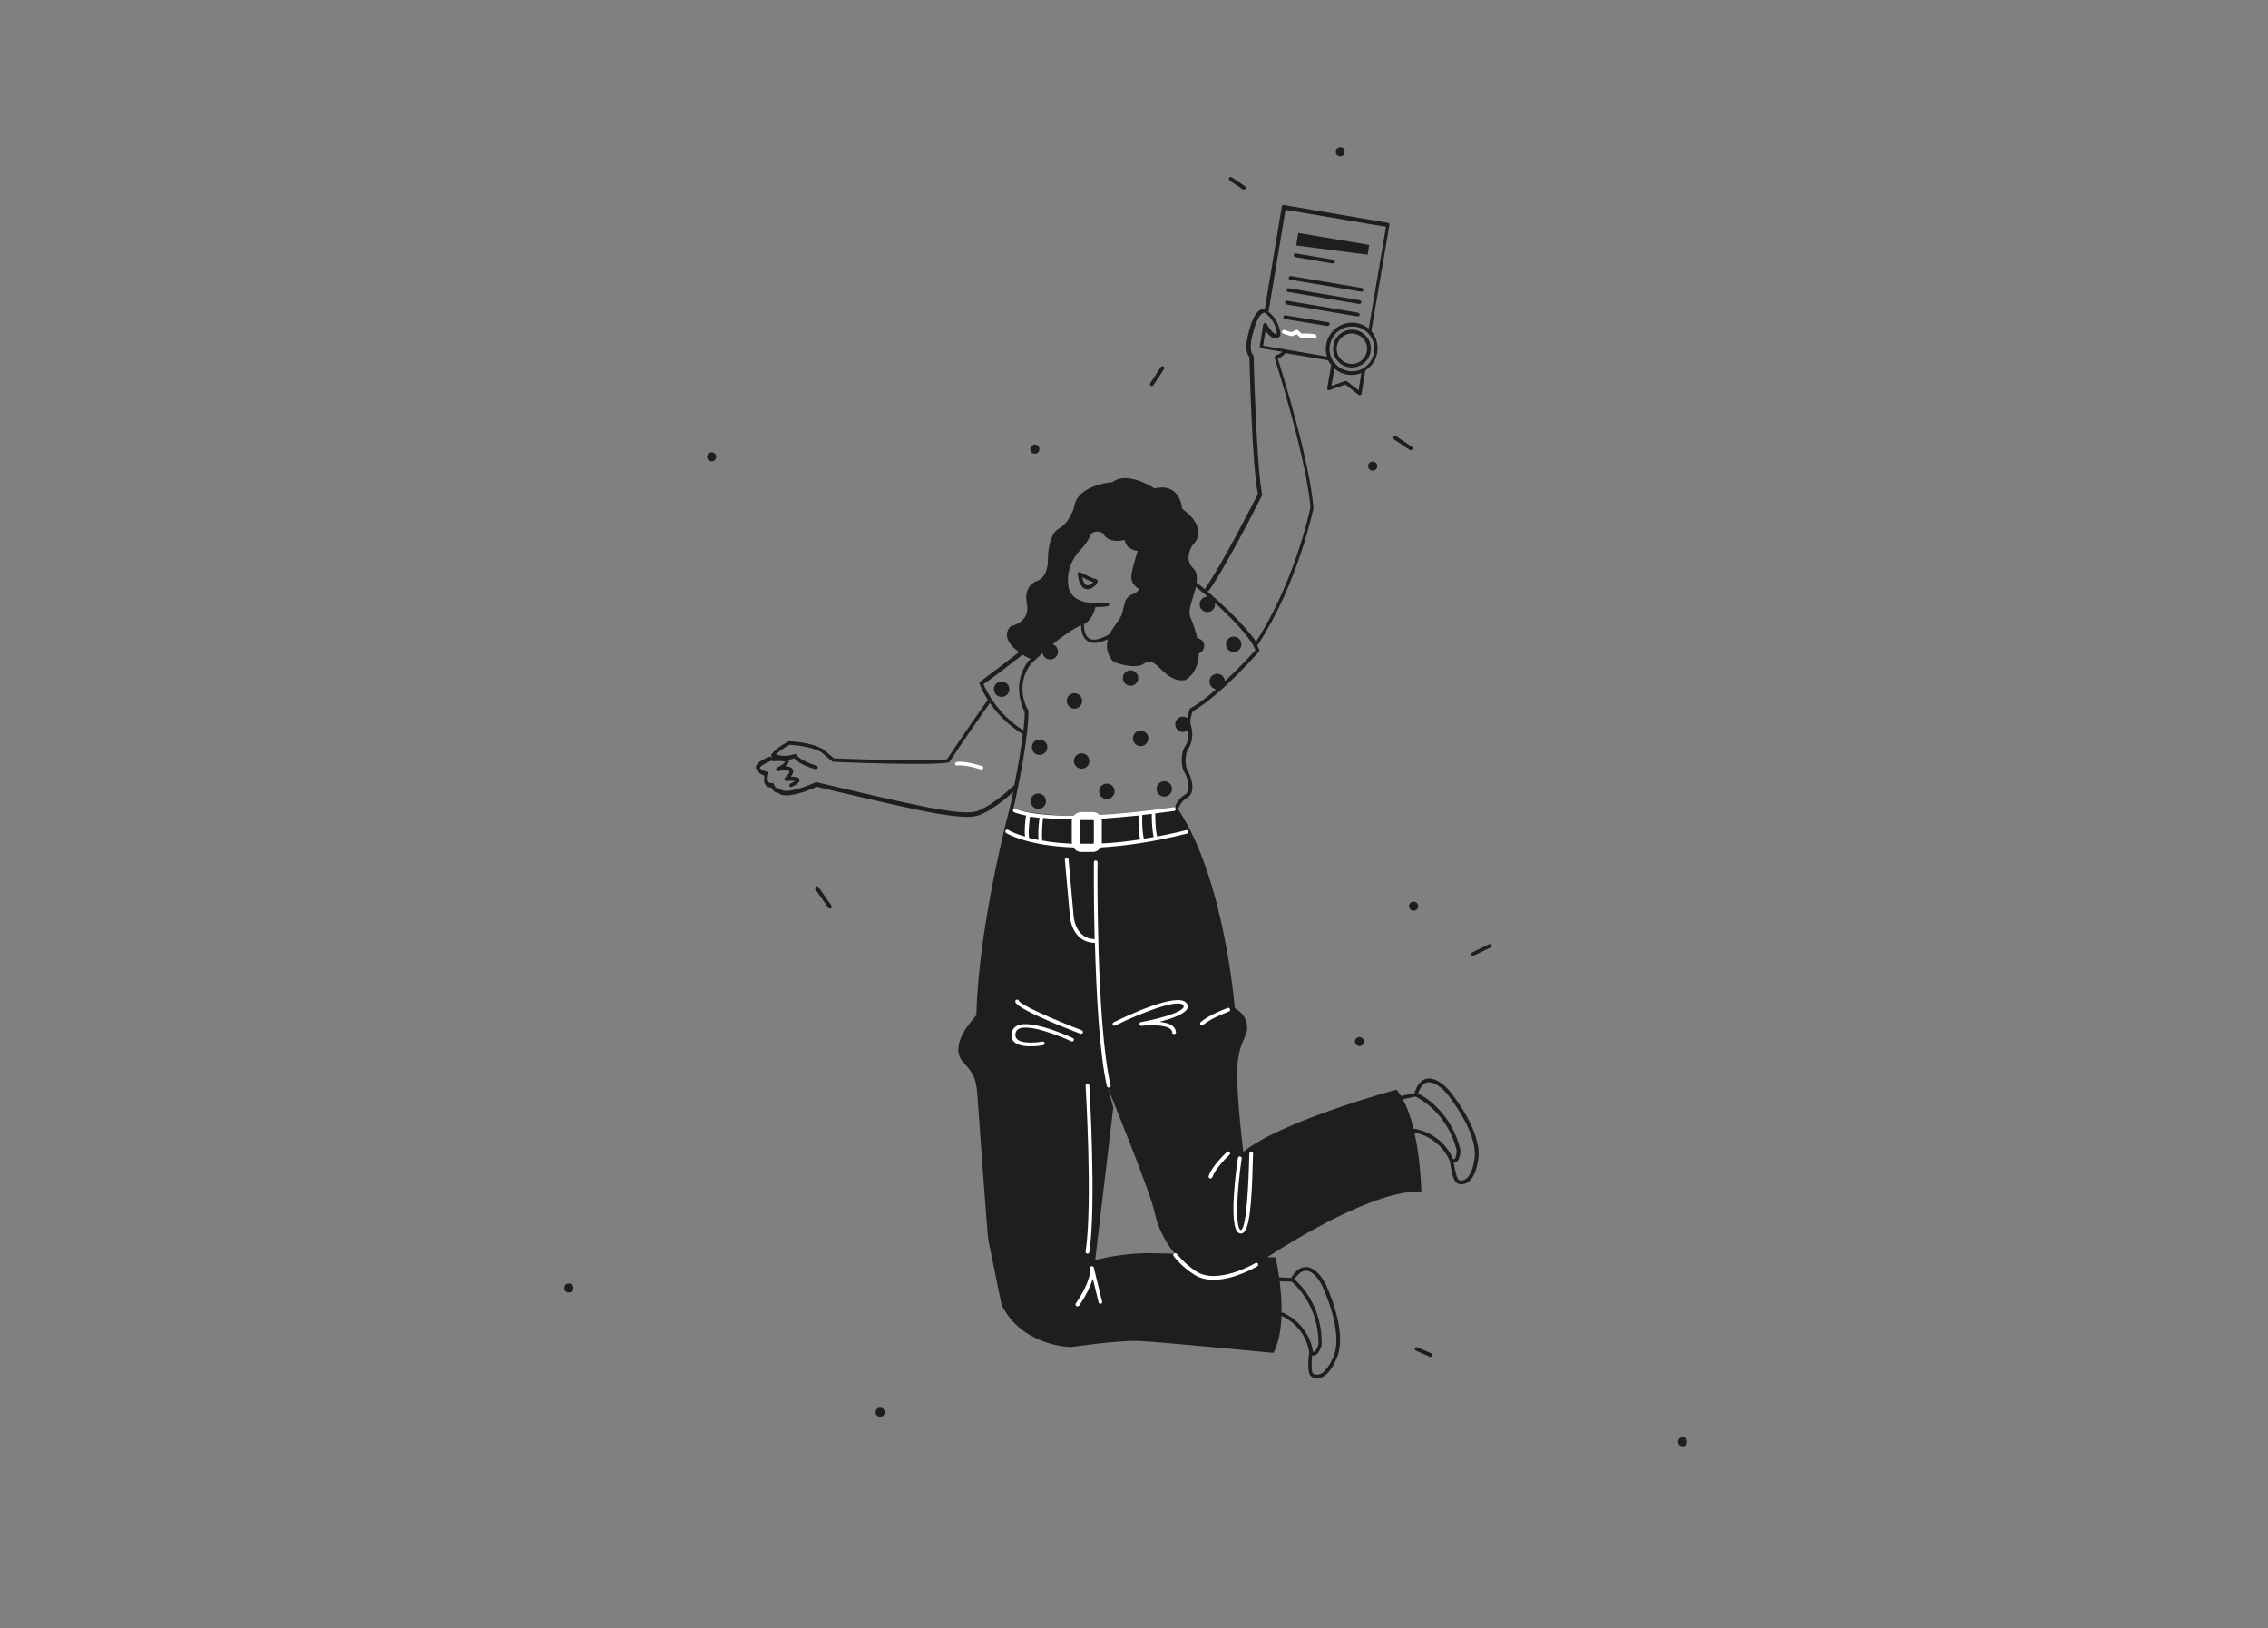 <?xml version="1.0" encoding="UTF-8"?>
<svg xmlns="http://www.w3.org/2000/svg" xmlns:xlink="http://www.w3.org/1999/xlink" version="1.1" id="Ebene_1" x="0px" y="0px" viewBox="0 0 853.2 612.3" style="enable-background:new 0 0 853.2 612.3;" xml:space="preserve">
<rect x="0" y="0" width="853.2" height="612.3" fill="#808080" stroke="none"/>
<style type="text/css">
	.st0{fill:#1E1E1C;}
	.st1{fill:#FFFFFF;}
</style>
<g id="Ebene_2_00000174563731018977776340000006305798515031499931_">
</g>
<g id="Ebene_1_00000127032708661358189920000016350377722845025176_">
	<g>
		<g>
			<path class="st0" d="M287.6,291.7c-0.2,1-0.4,2.6,0.5,3.6c0.3,0.4,0.9,0.9,2,0.9c0.4,0.8,1.2,1.9,2.6,2c0.9,0.9,4,2.3,14.6-2.3     c3.7,0.9,41.7,10,48.1,10.5c0.3,0,4.4,0.8,8.3,0.8c1.8,0,3.6-0.2,4.9-0.7c4.9-2,10.1-6.4,12.6-8.7c-0.6,3.1-1.2,5.4-1.4,6.3l0,0     c0,0-11.6,43-12.5,77.7c0,0-3.6,4.1-5,6.8c-1.4,2.7-3.2,7.2,0,10.8c3.2,3.6,5,5.4,5.4,12.6c0.5,7.2,3.7,52.1,4.1,54.3l5,24.5     c7.9,15.7,26.1,15.8,26.1,15.8s17.9-2.6,25.4-2.3c7.5,0.3,50.8,4.5,50.8,4.5c2-4,2.8-9,3-14l0.1,0.1c9.2,4.4,10.2,13,10.3,13.7     c-0.4,3.1-0.8,8.3,0.9,9.1c0.2,0.2,1,0.6,2.1,0.6c0.3,0,0.7,0,1.1-0.1c2.3-0.6,4.5-3.1,6.3-7.5c4.3-10.1-4-27.3-4.3-28     c-0.1-0.2-3.1-6.1-7.2-6.2c-2.1-0.1-4,1.3-5.7,4.1l-4.5-0.2c-0.6-4.5-1.4-7.5-1.4-7.5l-3.1-0.1c11-7.1,41.3-25.5,58-24.7     c0,0-0.2-11.4-2.6-22.2c9.9,2.1,13,10.1,13.3,10.7c0.4,3.1,1.3,8.2,3.2,8.6c0.2,0.1,0.6,0.2,1.2,0.2c0.6,0,1.2-0.1,2-0.5     c2.1-1.2,3.6-4.1,4.3-8.8c1.7-10.8-10.5-25.5-11-26.1c-0.2-0.2-4.5-5.2-8.5-4.3c-2,0.4-3.5,2.3-4.5,5.4l-4.8,1     c-0.1,0-0.2,0.1-0.2,0.1c-0.6-0.9-1.1-1.7-1.8-2.4c0,0-43.2,11.7-57.6,23.4c0,0-2.3-18.9-2.3-29.3s3.2-13.5,3.6-15.8     s0.5-5.9-4.5-9c0,0-3.7-48.5-21.5-75.1c0.2-0.1,0.4-0.2,0.5-0.4c0,0,0.8-2.3,3.3-3.7c0.8-0.5,1.3-1.2,1.6-2.3     c0.7-2.6-0.7-6.3-1.6-7.7c-1-1.5-1.2-6.2,0.2-8.3c2.5-3.7,1.2-8.2,1.1-8.5c-0.8-1.9,0.3-4.8,0.6-5.6c9.8-5.4,24.3-21.7,24.9-22.4     c0.2-0.2,0.2-0.5,0.1-0.7c-0.2-0.6-0.5-1.2-0.8-1.9c0.2,0,0.4-0.1,0.5-0.3c15-23.1,20.7-50.9,20.7-51.1c0-0.1,0-0.1,0-0.2     c-1.5-18-11.8-51-13.4-56c0.8-0.3,2.1-1,2.8-2c0,0,0-0.1,0.1-0.1l16,2.7c0.2,0.4,0.5,0.9,0.8,1.3c0.1,0.2,0.2,0.3,0.4,0.4     l-1.5,8.7c0,0.2,0,0.5,0.2,0.7s0.4,0.2,0.7,0.1l5.9-2.1l5,3.9c0.1,0.1,0.3,0.1,0.4,0.1s0.2,0,0.3,0c0.2-0.1,0.4-0.3,0.4-0.5     l1.4-8.7c0.2-0.1,0.4-0.2,0.5-0.4c2.1-1.5,3.6-3.8,4-6.4c0.5-3-0.4-5.9-2.2-8.1v-0.1l6.8-39.8c0-0.2,0-0.4-0.1-0.5     s-0.3-0.3-0.5-0.3L483,77.1c-0.2,0-0.4,0-0.5,0.1c-0.2,0.1-0.3,0.3-0.3,0.5l-6.4,38.5c-3.9-0.4-5.7,7.4-5.9,8.2     c-2,6.7-0.6,9.1,0.1,9.8c0.1,4.1,1.1,41.6,3.2,51.6c-1.3,2.6-13.9,27.2-19.7,35.3c-0.1,0.2-0.2,0.4-0.1,0.6     c-1.4-1.2-2.6-2.1-3.3-2.6c0.3-2.1,0.2-4-1.1-5.2c-4.1-4-0.2-9.1-0.2-9.1s6.6-5.6-4.1-13.5c0,0-0.6-10-10.4-7.6     c0,0-10-6.8-15.8-2.4c0,0-13.3,1-14.4,9.3c0,0-1.5,5.8-5.8,8.2s-4.1,12-4.1,12s0.2,6.2-4.1,7.7c0,0-5.2,1.4-3.8,8.5     c1.4,7.1-6,8.5-6,8.5s-4.7,3.8,2.5,9.3c0.2,0.2,0.4,0.3,0.6,0.4c-5.3,4.1-10.9,8.4-14.7,11.2c-0.3,0.2-0.4,0.5-0.2,0.8     c0.1,0.2,1,2.7,3.1,6c-9.2,13-14.3,20.8-15.3,22.3c-6.2,1.2-39.5-0.2-42.6-0.3l-3.9-3.3c-4.6-2.9-12.6-3.1-12.9-3.1     c-0.1,0-0.2,0-0.4,0.1c-5,2.7-6.3,4.8-6.3,4.9c-0.1,0.2-0.1,0.4-0.1,0.6c0.1,0.2,0.2,0.3,0.4,0.4l0,0c-0.1,0.1-0.2,0.1-0.2,0.2     c-0.1-0.3-0.5-0.5-0.9-0.4c-0.8,0.3-4.6,1.8-5,3.6c-0.1,0.5,0,1,0.4,1.5C285.8,291.1,286.8,291.5,287.6,291.7z M491.4,477.9     c3.2,0.1,5.9,5.4,5.9,5.5c0.1,0.2,8.4,17.4,4.3,26.9c-2.1,4.8-4.1,6.3-5.4,6.6c-1.2,0.3-2-0.2-2.1-0.3c-0.1,0-0.1-0.1-0.2-0.1     c-0.5-0.4-0.6-3.4-0.3-6.8c0.2,0,0.3,0.1,0.5,0.1s0.3,0,0.5-0.1c1.7-0.5,2.5-3.4,2.6-4c0-0.1,0-0.1,0-0.2     c0.2-14.5-8.1-22.6-10.3-24.4C488.5,478.9,489.9,477.8,491.4,477.9z M485.9,482c1.3,1.1,10.2,9,10.1,23.5c-0.3,1.1-1,2.7-1.6,2.9     c-0.1,0-0.3,0-0.5-0.1c-0.2-1.7-1.7-10-11.1-14.6c-0.2-0.1-0.5-0.1-0.7,0.1c0.1-4.3-0.3-8.4-0.7-11.9L485.9,482z M536.9,407.1     c3.2-0.7,7.1,3.8,7.1,3.8c0.1,0.1,12.3,14.8,10.7,25c-0.8,5.2-2.4,7.1-3.6,7.7c-1.1,0.6-2,0.3-2.1,0.2c-0.1,0-0.1,0-0.2,0     c-0.6-0.3-1.4-3.2-1.9-6.5l0,0c0.4,0,0.7-0.1,0.9-0.2c1.5-0.9,1.6-3.9,1.6-4.5c0-0.1,0-0.1,0-0.2c-3.4-14.1-13.4-19.9-15.9-21.2     C534.3,408.8,535.4,407.4,536.9,407.1z M532.5,412.4c1.6,0.7,12.1,6.3,15.5,20.3c0,1.1-0.3,2.9-0.9,3.2c-0.1,0.1-0.3,0.1-0.5,0     c-0.6-1.6-4.1-9.3-14.3-11.4c-0.2,0-0.4,0-0.5,0.1c-1-4.1-2.3-8-4.1-11.2L532.5,412.4z M433.4,471.3c-11.5-0.2-21.4,2.6-21.4,2.6     l6.8-57.4l-1.8-6.8c0,0,16,39.2,17.4,46.4c0.9,4.7,3.5,10.4,7.5,15.4L433.4,471.3z M511.1,146.8l-4.4-3.4     c-0.2-0.1-0.4-0.2-0.7-0.1l-5.1,1.8l1.1-6.5c1.4,1.2,3,2,4.8,2.3c0.6,0.1,1.1,0.1,1.7,0.1c1.2,0,2.4-0.2,3.6-0.7L511.1,146.8z      M516.9,132.6c-0.4,2.2-1.6,4.2-3.4,5.5c-1.8,1.3-4.1,1.8-6.3,1.4c-1.9-0.3-3.6-1.3-4.8-2.6c0-0.2-0.2-0.4-0.4-0.5     c-0.1-0.1-0.2-0.2-0.3-0.3c-1.3-1.8-1.8-4.1-1.4-6.3c0.8-4.6,5.2-7.7,9.8-6.9C514.6,123.6,517.7,128,516.9,132.6z M483.6,78.9     l37.8,6.4l-6.5,38.3c-1.3-1.1-2.9-1.8-4.6-2.1c-5.4-0.9-10.5,2.7-11.4,8.1c-0.3,1.5-0.2,3.1,0.3,4.5l-24-4.1l0.2-1.4l0,0v-0.2     l0.7-4c1.4,1.9,2.6,2.9,3.8,2.9c0.9,0,1.5-0.7,1.7-1.1c0.1-0.1,0.1-0.2,0.1-0.4c-0.4-4.6-3-7.4-4.5-8.5L483.6,78.9z M454.2,222.4     c0.2,0,0.4-0.1,0.6-0.3c6.2-8.6,19.4-34.6,19.9-35.7c0.1-0.1,0.1-0.3,0.1-0.5c-2.1-9.8-3.2-51.5-3.2-51.9c0-0.2-0.1-0.4-0.3-0.6     c0,0-1.9-1.5,0.2-8.6c0.4-1.9,2.1-7.2,4.3-7.2l0,0c0.7,0.5,4,2.9,4.6,7.8c-0.1,0.1-0.2,0.2-0.4,0.2c-0.3,0-1.5-0.3-3.5-3.8     c-0.1-0.3-0.4-0.4-0.7-0.3c-0.3,0.1-0.5,0.3-0.6,0.6l-0.9,5.8l-0.4,2.3c0,0.2,0,0.4,0.1,0.5c0.1,0.2,0.3,0.3,0.5,0.3l7.9,1.3     c-1,0.9-2.4,1.4-2.4,1.4c-0.4,0.1-0.6,0.5-0.5,0.9s11.8,37,13.5,56.2c-0.4,1.8-6.1,28.3-20.5,50.5     C468.5,235.3,459.7,227.1,454.2,222.4C454.1,222.4,454.1,222.4,454.2,222.4z M406,207.3c0.1-0.1,2.6-2.4,4.4-6.3     c0-0.1,0.1-0.2,0.1-0.3c2.5-1.8,4.5,0,4.5,0c2.1,4,8.1,2.4,8.1,2.4c0.6,3.8,4.9,4.1,4.9,4.1s-1.9,5.6-2.4,9.2     c-0.4,3.6,3,5.1,3,5.1s-0.9,1.5-2.4,1.9s-2.8,2.4-2.8,2.4s-0.4,1.3-1.3,4.9c-0.4,1.9-3.1,4.6-4.7,7.8c-3.5,2-6.1,2.6-7.7,1.6     c-2.1-1.3-1.9-5-1.9-5c0-0.1,0-0.2-0.1-0.3c0.8-0.4,3.3-1.9,4.4-6.5c0.2,0,0.3,0,0.5,0c2.3,0,4-0.3,4.1-0.3     c0.4-0.1,0.6-0.4,0.6-0.8c-0.1-0.4-0.4-0.6-0.8-0.6c-0.1,0-12.6,2.2-14.5-5.6C400.5,212.8,406,207.3,406,207.3z M387.9,249.6     c0,0,1.7-1.7,4.3-4c0.2,1.4,1.4,2.4,2.9,2.4c1.6,0,2.9-1.3,2.9-2.9c0-1.3-0.8-2.4-2-2.8c3.4-2.8,7.3-5.6,10.7-7.2     c0,1.1,0.1,4.5,2.5,6c0.7,0.4,1.6,0.7,2.5,0.7c1.4,0,3.1-0.5,5.1-1.4c-0.7,2.4-0.6,5.1,1.6,8c0.8,1.1,9.1,3.4,11.9,1.2     c4.8-3.7,7.3,7.2,15.4,6.2c0.4-0.1,5.1-2.5,5.3-10.1c1.2-0.4,2-1.5,2-2.8c0-1.5-1.1-2.7-2.6-2.9c-0.5-2.3-1.3-4.9-2.6-7.9     c-1.1-2.6,1.1-7.3,2.1-11.4c1,0.8,2.6,2.1,4.5,3.7c-0.1,0-0.2,0-0.2,0c-1.6,0-2.9,1.3-2.9,2.9s1.3,2.9,2.9,2.9s2.9-1.3,2.9-2.9     c0-0.2,0-0.4-0.1-0.6c6,5.4,13.4,12.9,15.3,17.8c-1.2,1.3-6,6.6-11.5,11.7c-0.1-1.5-1.3-2.8-2.9-2.8s-2.9,1.3-2.9,2.9     c0,1.5,1.1,2.7,2.5,2.9c-3.3,2.9-6.7,5.6-9.6,7.1c-0.1,0.1-0.2,0.2-0.3,0.3c0,0.1-0.7,1.6-1,3.4c-0.5-0.3-1-0.5-1.6-0.5     c-1.6,0-2.9,1.3-2.9,2.9s1.3,2.9,2.9,2.9c0.8,0,1.5-0.3,2-0.8c0.2,1.4,0.3,4-1.2,6.2c-1.7,2.5-1.6,7.7-0.2,9.8     c0.8,1.3,1.9,4.6,1.4,6.7c-0.2,0.7-0.5,1.1-0.9,1.4c-2.9,1.7-3.9,4.3-3.9,4.4c-0.1,0.3,0,0.6,0.2,0.7c-4.1,0.8-35,6.4-61.2,0.6     c0.6-2.6,3.8-16.9,5.1-28.4v-0.1c0.4-3.1,0.6-5.9,0.6-8.3c0-0.1,0-0.2-0.1-0.4C386.6,267,381.4,258,387.9,249.6z M384.7,246.2     c1.4,0.9,2.4,1.4,3.1,1.5c-0.5,0.5-0.9,0.8-0.9,0.9c-6.6,8.6-2.1,17.8-1.4,19.2c0,2-0.2,4.4-0.5,6.9c-9.8-6.1-14.1-15.2-15-17.4     C374,254.5,379.5,250.3,384.7,246.2z M285.8,288.8c0.2-0.7,2.3-1.9,4.2-2.6c0.1-0.1,0.3-0.2,0.3-0.3c0.1,0.3,0.4,0.5,0.7,0.4     c1.9-0.2,3.9-0.1,4.4,0.2c-0.1,0.2-0.6,0.9-3.1,2.2c-0.3,0.2-0.4,0.5-0.3,0.9c0.1,0.3,0.5,0.5,0.8,0.4c1.9-0.4,4-0.3,4.2,0.1     c0,0,0.2,0.6-1.7,2.4c-0.2,0.2-0.3,0.5-0.2,0.8c0.1,0.3,0.4,0.4,0.7,0.4c1.3-0.1,2.6-0.1,3.3,0c-0.3,0.2-0.8,0.6-1.8,1     c-0.3,0.2-0.5,0.6-0.3,0.9c0.1,0.3,0.4,0.4,0.6,0.4c0.1,0,0.2,0,0.3-0.1c1.9-0.9,3.1-1.7,2.9-2.7c-0.1-0.3-0.3-1.1-3.3-1.1     c0.7-0.9,1.2-1.9,0.7-2.8c-0.4-0.8-1.6-1.1-2.8-1.1c1.1-0.9,1.5-1.6,1.3-2.3c0-0.1-0.1-0.1-0.1-0.2c1-0.1,1.7-0.3,2.2-0.5     c2.1,2.5,7.6,4,7.9,4.1c0.1,0,0.1,0,0.2,0c0.3,0,0.6-0.2,0.7-0.5c0.1-0.4-0.1-0.8-0.5-0.9c-1.6-0.5-6.2-2-7.4-4     c-0.2-0.3-0.6-0.4-0.9-0.3c0,0-3.1,1.4-6.9,0.1c0.7-0.7,2.2-2,5.1-3.6c1.2,0.1,8.2,0.5,12,2.8l4,3.4c0.1,0.1,0.3,0.2,0.4,0.2     c1.5,0.1,37.7,1.6,43.5,0.2c0.2,0,0.3-0.2,0.4-0.3c0.1-0.1,5.1-8,15.1-22c2.6,3.7,6.6,8.2,12.4,11.7c-0.8,6.4-2.1,13.6-3.2,19.1     c-0.6,0.6-7.4,7.2-13.6,9.7c-3.6,1.5-12.3-0.2-12.5-0.2c-6.5-0.5-47.8-10.4-48.2-10.5c-0.2,0-0.3,0-0.4,0     c-11.4,5-13.3,2.7-13.3,2.7c-0.1-0.2-0.4-0.4-0.6-0.4c0,0,0,0-0.1,0c-1.4,0-1.7-1.3-1.7-1.5c-0.1-0.3-0.4-0.6-0.7-0.5     c-1,0.1-1.3-0.3-1.4-0.4c-0.6-0.8-0.2-2.6,0-3.1c0.1-0.2,0-0.5-0.1-0.6c-0.1-0.2-0.4-0.3-0.6-0.3     C288.3,290.1,287.1,290.1,285.8,288.8C285.8,288.9,285.8,288.8,285.8,288.8z"></path>
			<path class="st0" d="M487.3,96.7l14.1,2.4h0.1c0.3,0,0.6-0.2,0.7-0.6s-0.2-0.7-0.6-0.8l-14.1-2.4c-0.4-0.1-0.7,0.2-0.8,0.6     C486.6,96.2,486.9,96.6,487.3,96.7z"></path>
			<path class="st0" d="M485.4,105.2l26.7,4.5h0.1c0.3,0,0.6-0.2,0.7-0.6c0.1-0.4-0.2-0.7-0.6-0.8l-26.7-4.5     c-0.4-0.1-0.7,0.2-0.8,0.6C484.7,104.8,485,105.2,485.4,105.2z"></path>
			<path class="st0" d="M484.6,109.8l26.7,4.5h0.1c0.3,0,0.6-0.2,0.7-0.6c0.1-0.4-0.2-0.7-0.6-0.8l-26.7-4.5     c-0.4-0.1-0.7,0.2-0.8,0.6C484,109.4,484.2,109.8,484.6,109.8z"></path>
			<path class="st0" d="M484,114.5l26.7,4.5h0.1c0.3,0,0.6-0.2,0.7-0.6s-0.2-0.7-0.6-0.8l-26.7-4.5c-0.4-0.1-0.7,0.2-0.8,0.6     C483.4,114,483.6,114.4,484,114.5z"></path>
			<path class="st0" d="M483.4,120l16,2.6h0.1c0.3,0,0.6-0.2,0.7-0.6s-0.2-0.7-0.6-0.8l-16-2.6c-0.4-0.1-0.7,0.2-0.8,0.6     C482.7,119.6,483,120,483.4,120z"></path>
			<polygon class="st0" points="515.1,92.1 488.4,87.6 487.6,92.3 514.5,95.8    "></polygon>
			<path class="st0" d="M509.8,124.1c-1.9-0.3-3.8,0.1-5.3,1.2c-1.6,1.1-2.6,2.7-2.9,4.6c-0.3,1.9,0.1,3.8,1.2,5.3     c1.1,1.6,2.7,2.6,4.6,2.9c0.4,0.1,0.8,0.1,1.2,0.1c3.4,0,6.4-2.5,7-5.9c0.3-1.9-0.1-3.8-1.2-5.3S511.6,124.4,509.8,124.1z      M514.2,132.1c-0.5,3.1-3.5,5.2-6.6,4.7c-1.5-0.3-2.8-1.1-3.7-2.3c-0.9-1.2-1.2-2.8-1-4.3c0.3-1.5,1.1-2.8,2.3-3.7     c1-0.7,2.1-1.1,3.3-1.1c0.3,0,0.6,0,1,0.1c1.5,0.3,2.8,1.1,3.7,2.3C514.1,129.1,514.5,130.6,514.2,132.1z"></path>
			<path class="st0" d="M409.1,221.6c0.1,0,0.2,0,0.2,0c1.8-0.1,3.7-2.1,3.6-3.1c0-0.5-0.4-0.8-0.8-0.8c-0.6,0-3.4-1.3-5.7-2.5     c-0.2-0.1-0.5-0.1-0.7,0s-0.3,0.4-0.3,0.7C406,220.6,407.7,221.6,409.1,221.6z M411.3,218.9c-0.5,0.6-1.4,1.3-2.3,1.2     s-1.5-1.2-1.9-3.1C408.3,217.7,410.1,218.6,411.3,218.9z"></path>
			<path class="st0" d="M379.7,259.2c0-1.6-1.3-2.9-2.9-2.9s-2.9,1.3-2.9,2.9s1.3,2.9,2.9,2.9S379.7,260.8,379.7,259.2z"></path>
			<path class="st0" d="M404,286.2c0,1.6,1.3,2.9,2.9,2.9s2.9-1.3,2.9-2.9s-1.3-2.9-2.9-2.9S404,284.6,404,286.2z"></path>
			<path class="st0" d="M404.2,266.5c1.6,0,2.9-1.3,2.9-2.9s-1.3-2.9-2.9-2.9s-2.9,1.3-2.9,2.9S402.6,266.5,404.2,266.5z"></path>
			<path class="st0" d="M425.3,257.9c1.6,0,2.9-1.3,2.9-2.9s-1.3-2.9-2.9-2.9s-2.9,1.3-2.9,2.9C422.4,256.6,423.7,257.9,425.3,257.9     z"></path>
			<path class="st0" d="M464.1,245.2c1.6,0,2.9-1.3,2.9-2.9c0-1.6-1.3-2.9-2.9-2.9s-2.9,1.3-2.9,2.9S462.5,245.2,464.1,245.2z"></path>
			<path class="st0" d="M416.4,300.5c1.6,0,2.9-1.3,2.9-2.9s-1.3-2.9-2.9-2.9s-2.9,1.3-2.9,2.9S414.7,300.5,416.4,300.5z"></path>
			<path class="st0" d="M390.6,304.2c1.6,0,2.9-1.3,2.9-2.9s-1.3-2.9-2.9-2.9s-2.9,1.3-2.9,2.9C387.7,302.8,389,304.2,390.6,304.2z"></path>
			<path class="st0" d="M391.1,283.9c1.6,0,2.9-1.3,2.9-2.9s-1.3-2.9-2.9-2.9s-2.9,1.3-2.9,2.9S389.4,283.9,391.1,283.9z"></path>
			<path class="st0" d="M438,299.6c1.6,0,2.9-1.3,2.9-2.9s-1.3-2.9-2.9-2.9s-2.9,1.3-2.9,2.9C435.1,298.3,436.4,299.6,438,299.6z"></path>
			<path class="st0" d="M426.2,277.7c0,1.6,1.3,2.9,2.9,2.9s2.9-1.3,2.9-2.9s-1.3-2.9-2.9-2.9S426.2,276,426.2,277.7z"></path>
		</g>
		<g>
			<path class="st1" d="M405.3,491.3c-0.1,0-0.3,0-0.4-0.1c-0.3-0.2-0.4-0.7-0.2-1c6-8.8,5.4-12.7,5.4-13.1V477     c-0.1-0.4,0.1-0.7,0.5-0.8c0.4-0.1,0.7,0.1,0.9,0.5v0.1l3.1,12.7c0.1,0.4-0.1,0.8-0.5,0.8c-0.4,0.1-0.8-0.1-0.8-0.5l-2.2-8.9     c-0.7,2.3-2.1,5.6-5.1,10.1C405.8,491.2,405.5,491.3,405.3,491.3z"></path>
			<g>
				<path class="st1" d="M494.6,125.7c-2.3-0.4-4.2-0.3-4.9-0.2l-1.4-1.3c-0.2-0.2-0.5-0.2-0.7-0.1l-1.8,0.8l-2.6-0.8      c-0.4-0.1-0.8,0.1-0.9,0.5s0.1,0.8,0.5,0.9l2.8,0.9c0.2,0.1,0.3,0,0.5,0l1.7-0.7l1.3,1.2c0.2,0.1,0.4,0.2,0.6,0.2      c0,0,2.1-0.3,4.8,0.2h0.1c0.3,0,0.6-0.2,0.7-0.6C495.2,126.1,495,125.7,494.6,125.7z"></path>
				<path class="st1" d="M412.9,324.3c0-0.4-0.3-0.7-0.7-0.7c-0.4,0-0.7,0.3-0.7,0.7c0,0.3-0.1,13,0.3,28.9c-7.8-0.3-8-9.3-8-9.7      l-1.8-20.2c0-0.4-0.4-0.7-0.8-0.6c-0.4,0-0.7,0.4-0.6,0.8l1.8,20.1c0,0.1,0.2,10.8,9.5,11c0.5,18.8,1.7,41.6,4.5,53.9      c0.1,0.3,0.4,0.5,0.7,0.5c0.1,0,0.1,0,0.2,0c0.4-0.1,0.6-0.5,0.5-0.8C412.4,385.2,412.8,324.9,412.9,324.3z"></path>
				<path class="st1" d="M452.1,385.7c0.2,0,0.3-0.1,0.5-0.2c3.2-2.8,9.6-5,9.7-5.1c0.4-0.1,0.6-0.5,0.4-0.9      c-0.1-0.4-0.5-0.6-0.9-0.4c-0.3,0.1-6.8,2.4-10.1,5.3c-0.3,0.3-0.3,0.7-0.1,1C451.7,385.6,451.9,385.7,452.1,385.7z"></path>
				<path class="st1" d="M466,463.7c0.3,0.1,0.5,0.2,0.8,0.2s0.5-0.1,0.8-0.2c2.5-1.4,3.3-11.4,3.7-27.1c0-1.1,0.1-2,0.1-2.8      c0-0.4-0.3-0.7-0.7-0.7c-0.4,0-0.7,0.3-0.7,0.7c0,0.8-0.1,1.8-0.1,2.9c-0.2,6.7-0.8,24.6-3,25.9c0,0-0.1,0-0.2,0      c-2.1-1.1-1.4-14.6,0.4-26.9c0.1-0.4-0.2-0.7-0.6-0.8c-0.4-0.1-0.7,0.2-0.8,0.6C465,439.7,462.1,461.5,466,463.7z"></path>
				<path class="st1" d="M441.7,388.9c0.4,0,0.7-0.4,0.7-0.7c-0.1-0.9-0.5-1.7-1.2-2.3c-1.2-1-3.1-1.4-5-1.6      c4.5-1.2,9.6-2.9,10.5-5.1c0.2-0.5,0.3-1.2-0.4-2c-3.4-4.3-23.4,5.3-27.4,7.3c-0.3,0.2-0.5,0.6-0.3,0.9s0.6,0.5,0.9,0.3      c9.5-4.7,23.7-10.2,25.6-7.7c0.2,0.3,0.2,0.5,0.2,0.7c-0.8,2.2-10.4,4.7-16.1,5.7c-0.4,0.1-0.6,0.4-0.6,0.8      c0.1,0.4,0.4,0.6,0.8,0.6c2.3-0.3,8.7-0.6,10.9,1.2c0.4,0.4,0.7,0.8,0.7,1.3C440.9,388.6,441.2,388.9,441.7,388.9      C441.6,388.9,441.6,388.9,441.7,388.9z"></path>
				<path class="st1" d="M407,387.5c-11.2-4.3-23.1-9.6-23.7-11.1c-0.1-0.4-0.5-0.6-0.9-0.4c-0.4,0.1-0.6,0.5-0.4,0.9      c0.9,2.7,19,9.8,24.5,11.9c0.1,0,0.2,0,0.2,0c0.3,0,0.5-0.2,0.7-0.5C407.5,388.1,407.3,387.7,407,387.5z"></path>
				<path class="st1" d="M403.6,390.4c-0.6-0.3-15.5-7.2-20.9-4.7c-1,0.5-1.7,1.3-2,2.3c-0.4,1.5-0.2,2.8,0.7,3.7      c1.4,1.5,4,1.8,6.3,1.8s4.3-0.3,4.7-0.4c0.4-0.1,0.6-0.4,0.6-0.8c-0.1-0.4-0.4-0.6-0.8-0.6c-2.1,0.4-7.9,1-9.7-1      c-0.5-0.6-0.7-1.4-0.4-2.4c0.2-0.6,0.6-1.1,1.2-1.4c4-1.9,15.6,2.8,19.7,4.7c0.4,0.2,0.8,0,0.9-0.3      C404.1,391,404,390.6,403.6,390.4z"></path>
				<path class="st1" d="M461.6,433.2c-0.2,0.2-5.7,5.2-6.9,9.1c-0.1,0.4,0.1,0.8,0.5,0.9c0.1,0,0.1,0,0.2,0c0.3,0,0.6-0.2,0.7-0.5      c1.1-3.5,6.4-8.4,6.4-8.4c0.3-0.3,0.3-0.7,0.1-1S461.9,432.9,461.6,433.2z"></path>
				<path class="st1" d="M409.1,407.6c-0.4,0-0.7,0.4-0.7,0.7c0,0.4,2.7,44.6,0,62.4c-0.1,0.4,0.2,0.7,0.6,0.8h0.1      c0.3,0,0.6-0.2,0.7-0.6c2.7-18,0-62.3,0-62.7C409.8,407.9,409.5,407.6,409.1,407.6z"></path>
				<path class="st1" d="M406.7,320.4h4.4c1.3,0,2.3-0.7,2.9-1.7c8.9-0.5,19.7-2,32.5-5.2c0.4-0.1,0.6-0.5,0.5-0.8      c-0.1-0.4-0.5-0.6-0.8-0.5c-3.8,1-7.5,1.7-10.9,2.4c-0.8-3.4-0.7-8.4-0.7-8.5s0-0.1,0-0.2c2.2-0.3,4.7-0.6,7.1-0.9      c0.4-0.1,0.6-0.4,0.6-0.8c-0.1-0.4-0.4-0.6-0.8-0.6c-11,1.6-20.4,2.5-27.9,2.9c-0.6-0.7-1.5-1.1-2.5-1.1h-4.4      c-1.1,0-2.1,0.6-2.8,1.4c-16.2,0-21.8-2.5-21.9-2.6c-0.3-0.2-0.8,0-0.9,0.3s0,0.8,0.3,0.9c0.2,0.1,1.5,0.7,4.6,1.3      c-0.2,1.3-0.7,4.8-0.4,7.9c-4.2-1.2-6.3-2.4-6.3-2.5c-0.3-0.2-0.8-0.1-1,0.2c-0.2,0.3-0.1,0.8,0.2,1c0.5,0.3,8.2,4.8,25.3,5.4      C404.5,319.8,405.5,320.4,406.7,320.4z M429.7,306.6v-0.1c1.2-0.1,2.3-0.3,3.6-0.4c0,0.4-0.1,5.2,0.7,8.7      c-1.2,0.2-2.5,0.4-3.7,0.6C429.5,311.8,429.7,306.7,429.7,306.6z M428.3,306.7c0,0.8-0.1,5.4,0.6,9c-5.2,0.8-10,1.3-14.4,1.5      c0-0.1,0-0.2,0-0.3v-8.1c0-0.3-0.1-0.6-0.1-0.9C418.6,307.6,423.2,307.2,428.3,306.7z M406.3,308.8c0-0.2,0.2-0.4,0.4-0.4h4.4      c0.2,0,0.4,0.2,0.4,0.4v8.1c0,0.2-0.1,0.3-0.3,0.4c-0.4,0-0.8,0-1.1,0h-3.5c-0.2,0-0.4-0.2-0.4-0.4v-8.1H406.3z M390.7,315.9      c-1.3-0.3-2.5-0.5-3.6-0.8c-0.3-2.9,0.2-6.7,0.4-8c1,0.2,2.2,0.3,3.6,0.5C390.8,308.9,390.4,312.8,390.7,315.9z M403.3,317.3      c-4.4-0.2-8.1-0.6-11.2-1.2c-0.3-3,0.1-7,0.3-8.5c2.9,0.3,6.5,0.5,10.9,0.5c0,0.2-0.1,0.4-0.1,0.6v8.1      C403.3,317.1,403.3,317.2,403.3,317.3z"></path>
				<path class="st1" d="M369.4,288.1c-6.6-2.1-9.5-1.6-9.6-1.5c-0.4,0.1-0.6,0.5-0.5,0.8c0.1,0.4,0.5,0.6,0.8,0.5      c0,0,2.7-0.5,8.9,1.5c0.1,0,0.1,0,0.2,0c0.3,0,0.6-0.2,0.7-0.5S369.8,288.2,369.4,288.1z"></path>
				<path class="st1" d="M472.3,475c-0.1,0.1-14.1,8.3-22.2,3.2c-2.7-1.7-5.2-4-7.5-6.7c-0.2-0.3-0.7-0.3-1-0.1      c-0.3,0.2-0.3,0.7-0.1,1c2.3,2.9,5,5.2,7.8,7c2.2,1.4,4.7,1.9,7.3,1.9c7.8,0,15.9-4.8,16.4-5.1c0.3-0.2,0.4-0.6,0.2-1      C473,474.9,472.6,474.8,472.3,475z"></path>
			</g>
		</g>
		<g>
			<path class="st0" d="M433.3,145.2c-0.1,0-0.3,0-0.4-0.1c-0.3-0.2-0.4-0.6-0.2-1l4-6.1c0.2-0.3,0.6-0.4,1-0.2     c0.3,0.2,0.4,0.6,0.2,1l-4,6.1C433.7,145.1,433.5,145.2,433.3,145.2z"></path>
			<circle class="st0" cx="267.7" cy="171.8" r="1.7"></circle>
			<circle class="st0" cx="389.3" cy="168.9" r="1.7"></circle>
			<circle class="st0" cx="504.2" cy="57.1" r="1.7"></circle>
			<circle class="st0" cx="516.4" cy="175.3" r="1.7"></circle>
			<path class="st0" d="M530.7,169.3c-0.1,0-0.3,0-0.4-0.1l-6.1-4.1c-0.3-0.2-0.4-0.7-0.2-1s0.6-0.4,1-0.2l6.1,4.1     c0.3,0.2,0.4,0.7,0.2,1C531.2,169.2,531,169.3,530.7,169.3z"></path>
			<path class="st0" d="M467.9,71.3c-0.1,0-0.3,0-0.4-0.1l-4.9-3.3c-0.3-0.2-0.4-0.7-0.2-1c0.2-0.3,0.6-0.4,1-0.2l4.9,3.3     c0.3,0.2,0.4,0.7,0.2,1C468.3,71.2,468.1,71.3,467.9,71.3z"></path>
			<path class="st0" d="M511.4,390c0.9,0,1.7,0.8,1.7,1.7s-0.8,1.7-1.7,1.7s-1.7-0.8-1.7-1.7S510.5,390,511.4,390z"></path>
			<circle class="st0" cx="531.8" cy="340.8" r="1.7"></circle>
			<circle class="st0" cx="331.1" cy="531.1" r="1.7"></circle>
			<circle class="st0" cx="633" cy="542.2" r="1.7"></circle>
			<path class="st0" d="M554.1,359.5c-0.3,0-0.5-0.1-0.6-0.4c-0.2-0.3,0-0.8,0.3-0.9l6.4-3.1c0.3-0.2,0.8,0,0.9,0.3     c0.2,0.3,0,0.8-0.3,0.9l-6.4,3.1C554.3,359.5,554.2,359.5,554.1,359.5z"></path>
			<path class="st0" d="M538.1,510.3c-0.1,0-0.2,0-0.3-0.1l-5.1-2.2c-0.4-0.2-0.5-0.6-0.4-0.9c0.2-0.4,0.6-0.5,0.9-0.4l5.1,2.2     c0.4,0.2,0.5,0.6,0.4,0.9C538.6,510.2,538.3,510.3,538.1,510.3z"></path>
			<circle class="st0" cx="214" cy="484.4" r="1.7"></circle>
			<path class="st0" d="M312.2,341.7c-0.2,0-0.4-0.1-0.6-0.3l-4.9-7c-0.2-0.3-0.1-0.8,0.2-1c0.3-0.2,0.8-0.1,1,0.2l4.9,7     c0.2,0.3,0.1,0.8-0.2,1C312.5,341.6,312.4,341.7,312.2,341.7z"></path>
		</g>
	</g>
</g>
</svg>
